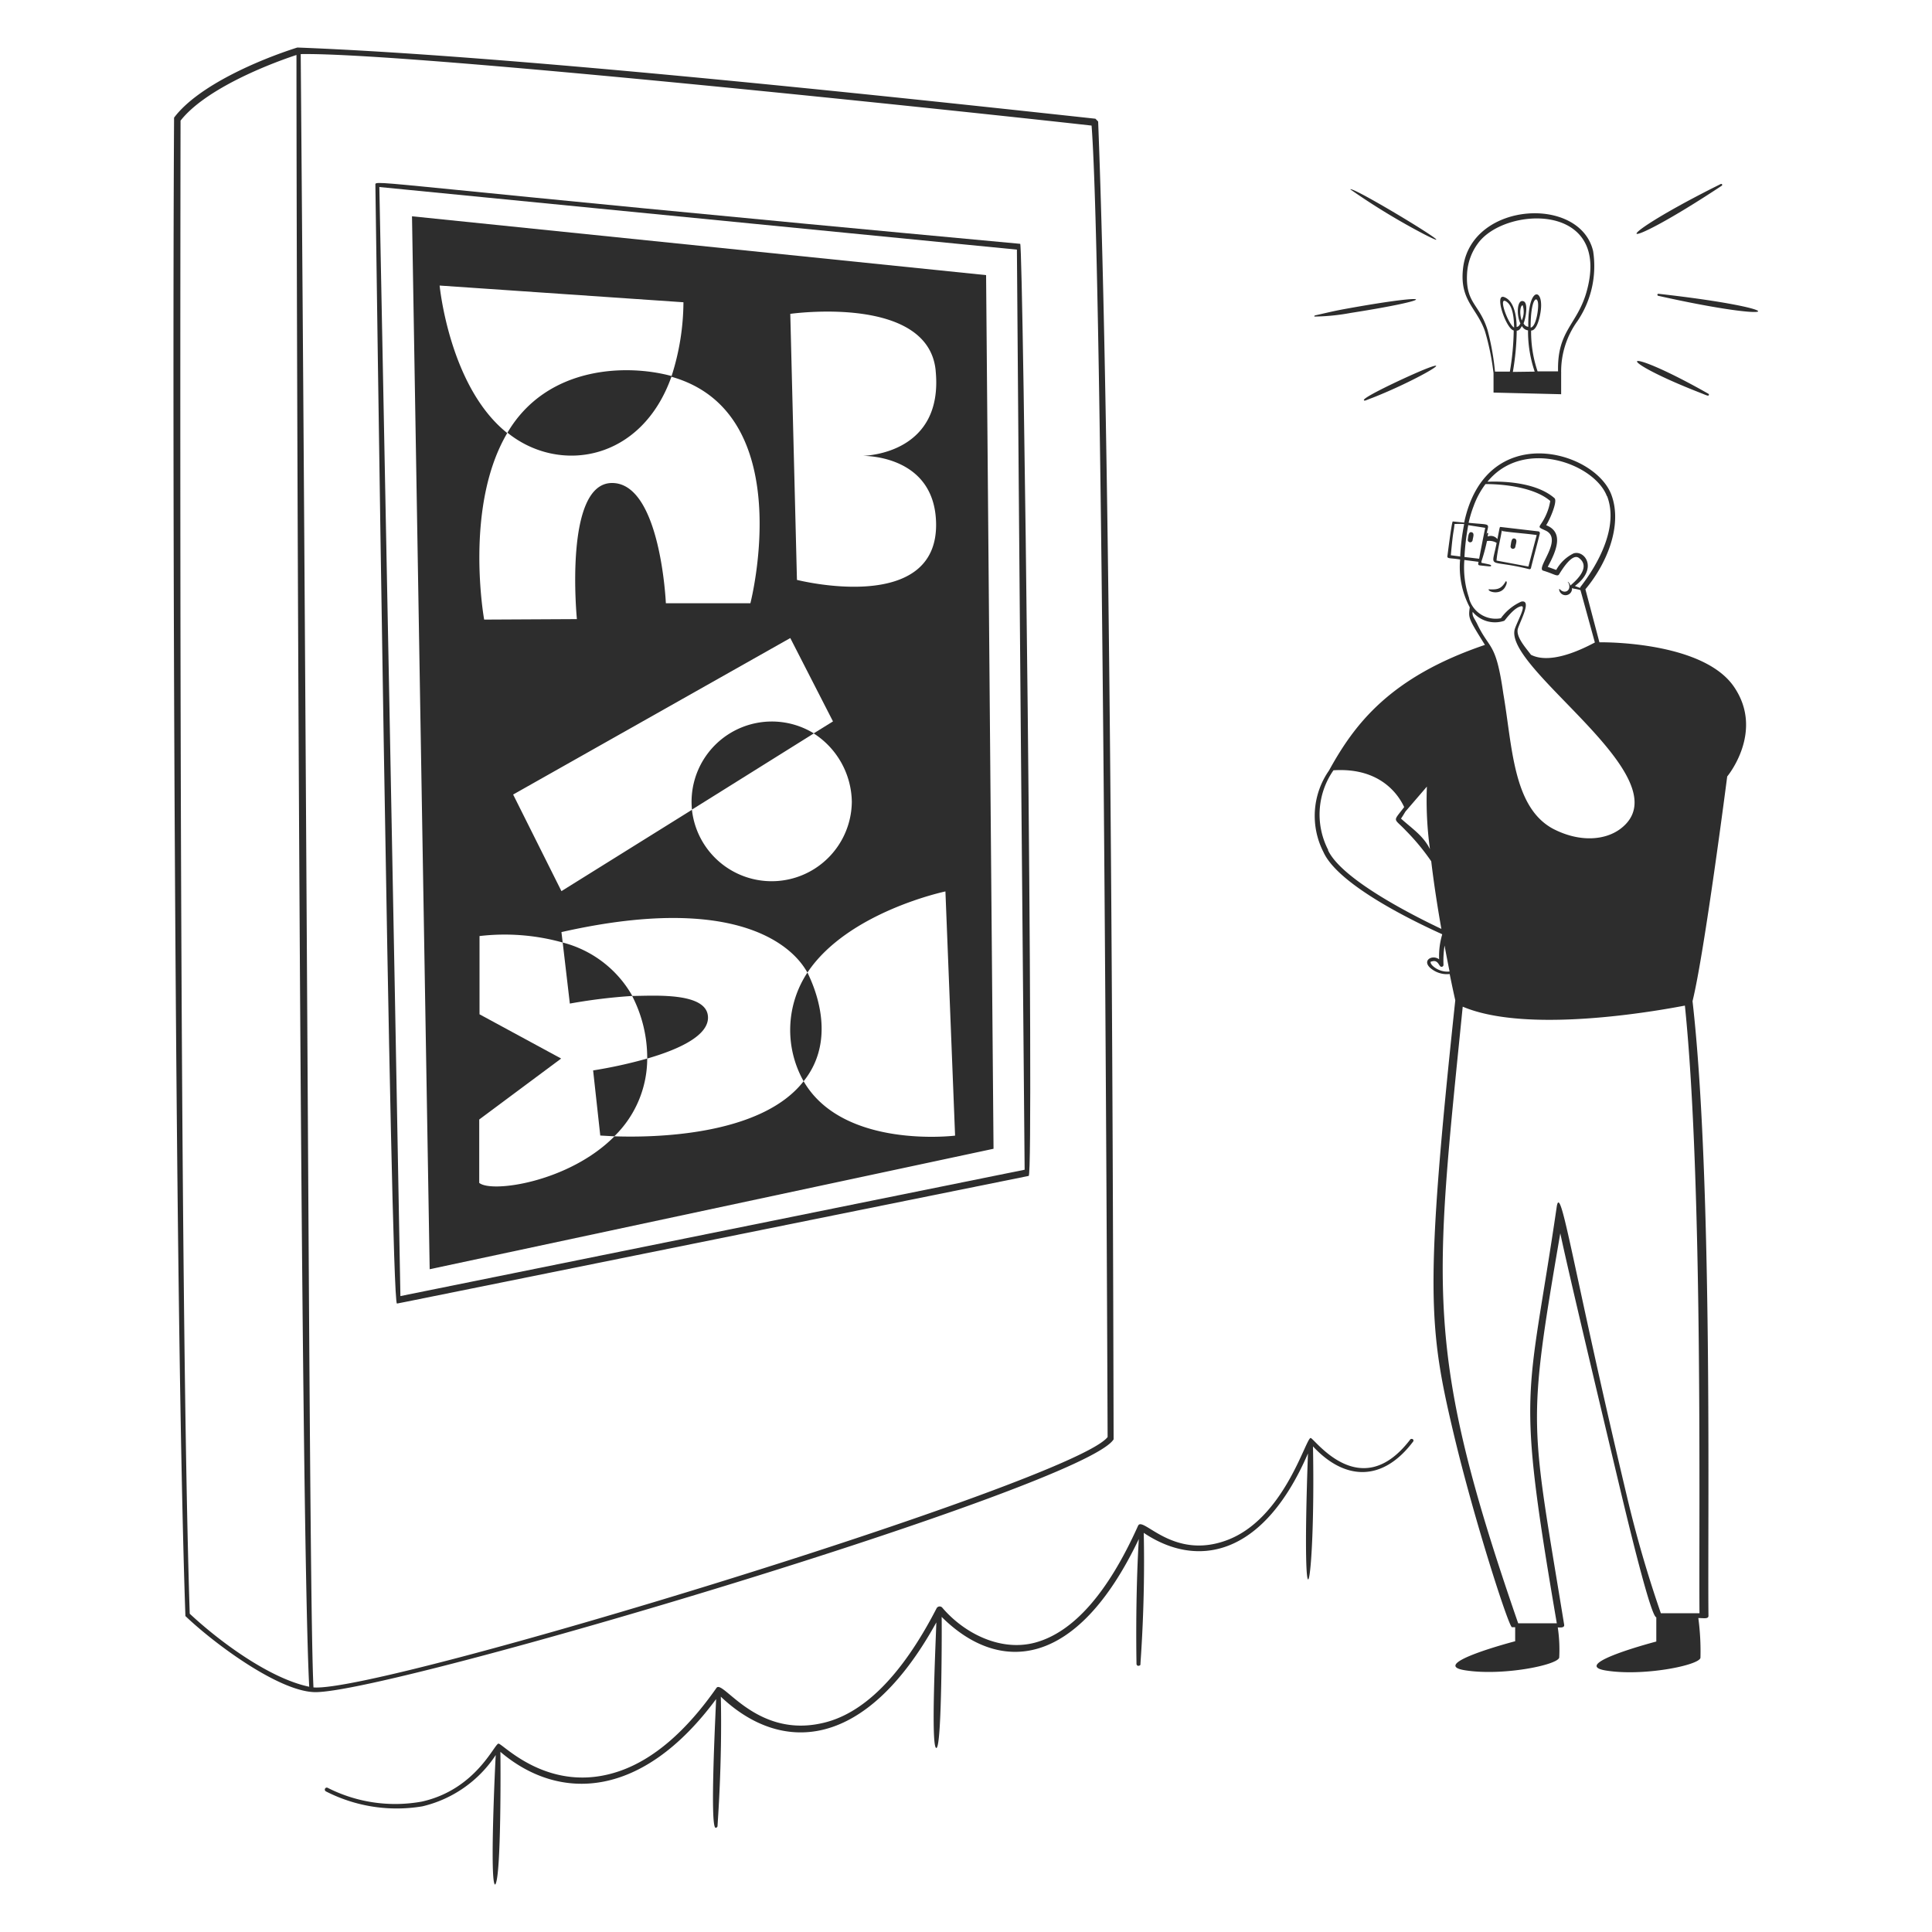 <svg xmlns="http://www.w3.org/2000/svg" viewBox="0 0 400 400" id="Get-Inspired-2--Streamline-Milano" height="400" width="400"><desc>Get Inspired 2 Streamline Illustration: https://streamlinehq.com</desc><g fill="#2d2d2d"><path d="M211.22 50.48c-135.04 -12.48 -133.54 -13.42 -133.5 -12.2 0 0.2 3.14 231.6 4.46 231.6 0.2 0 -2.8 0.58 130.8 -26.42 1.16 -0.22 -1.12 -192.92 -1.76 -192.98zM82.9 268.34c-1.4 -78.74 -3.3 -175.14 -4.36 -229.62l132 12.96c0.46 61.74 1.14 139.56 1.6 190.5z" stroke-width="2"></path><path d="M230.56 298v-0.28c-0.16 -67.02 -0.58 -205.12 -3.2 -272.56l-0.56 -0.58c-48 -5.22 -122.52 -13.12 -165.24 -14.74 -7.88 2.5 -20.56 7.9 -25.52 14.52 -0.4 64.38 0.1 245.74 2.34 310v0.22c6.16 5.88 19.58 15.76 26.96 15.76 16.42 -0.06 159.24 -42.62 165.22 -52.34zm-191.28 36.1c-2.14 -65.76 -2 -243.46 -1.9 -309.12 4.76 -6.1 16.68 -11.18 24 -13.6 0 51.54 0.8 302.7 2.64 337.84 -8.26 -1.72 -18.66 -9.44 -24.74 -15.12zm25.62 15.26c-0.9 -17.62 -1.1 -148.28 -2.64 -338.16 22.26 -0.42 141.48 12.3 163.74 14.8 2.36 30.66 3.2 240.84 3.32 271.52 -6.96 9.16 -150.52 53.04 -164.42 51.84zM292 298c-10.38 13.64 -20 -0.42 -20.66 -0.28 -1.06 0.18 -5.56 16.96 -17.54 21.24 -11.1 4 -17.22 -5.18 -18.18 -3.06 -6.28 14 -13.42 22 -21.22 24.16 -7.3 2 -14.88 -2 -19.3 -7.2a0.72 0.72 0 0 0 -1.2 0.14c-7.22 14 -15.26 22 -23.88 23.8 -13.58 2.96 -20.38 -9.16 -21.68 -7.34 -6.28 8.98 -13 14.76 -20 17.2 -14.6 5.08 -24.28 -5.72 -25.14 -5.66s-4.68 9.5 -15.86 12a30.88 30.88 0 0 1 -19.48 -2.84 0.4 0.4 0 0 0 -0.56 0.16 0.42 0.42 0 0 0 0.16 0.56 32.14 32.14 0 0 0 20 3.1 25.04 25.04 0 0 0 15.18 -10.62c-0.12 1.68 -1.3 26.8 -0.12 26.82 1.28 -1.32 1.12 -25.64 1.08 -27.48 12.2 10.38 29.34 9.8 44.66 -10.92 0 0.94 -1.38 26.58 -0.1 26.64a0.4 0.4 0 0 0 0.4 -0.4c0 -0.5 0.98 -12.62 0.68 -26.74 12.38 11.76 29.82 11.44 44.62 -15.38 -0.14 4.32 -1.18 26 0 26s1.14 -25.8 1.1 -27.14c11.7 11.66 27.8 11.2 40.82 -16.12 -0.76 12.66 -0.48 25.62 -0.48 25.84a0.42 0.42 0 0 0 0.4 0.42c0.2 -0.1 0.42 0 0.42 -0.4 0 -0.62 1 -12.22 0.68 -27.14 10.92 7.34 24.66 5.14 34 -16.44 -1.48 40.74 1.6 28.66 1.04 -1.46 6.72 7.22 14.54 7.28 20.78 -1.06a0.52 0.52 0 0 0 0 -0.3 0.42 0.42 0 0 0 -0.62 -0.1zm2.78 -249.54c10.62 5.46 -14.76 -10 -15.22 -9.26a139.28 139.28 0 0 0 15.22 9.26zm0.4 27.92c-3.42 1.36 -13.08 5.88 -12.8 6.46 0.12 0.26 0.44 0 1.78 -0.48 8.64 -3.4 17.34 -8.48 11.02 -5.98zM352 81.32c1.4 0.56 1.68 0.72 1.8 0.48a0.22 0.22 0 0 0 -0.1 -0.28l-1.42 -0.8c-17.1 -9.48 -18.4 -6.48 -0.28 0.6zm-72.42 -16.52c18.3 -2.86 18 -4.26 -0.18 -1 -3.06 0.54 -3.84 0.76 -7.12 1.5a0.2 0.2 0 0 0 -0.16 0.24 43.38 43.38 0 0 0 7.46 -0.74zm27.88 3.82a51.64 51.64 0 0 1 1.76 8.66v4l14 0.34v-4.32a0.56 0.56 0 0 0 0 -0.18 17.82 17.82 0 0 1 3.4 -10.68 20.3 20.3 0 0 0 3.22 -14.44c-2.68 -11.5 -24.88 -10.28 -26.88 3.14 -0.96 7.04 2.78 8.46 4.5 13.48zm5.76 8.38a53.62 53.62 0 0 0 0.8 -8.54c0.54 0 0.78 -0.48 1.08 -0.96a1.66 1.66 0 0 0 1.26 0.9 26 26 0 0 0 1.38 8.54zm1.84 -10.64c-0.58 -1.66 -0.22 -3.24 0.2 -3.14a4.3 4.3 0 0 1 -0.2 3.14zm-11.32 -9.72a11.62 11.62 0 0 1 2.26 -6.26c5.6 -7.72 28 -8.62 22.38 10.38 -2 6.58 -6 7.78 -5.8 16.12h-4.24a25.5 25.5 0 0 1 -1.34 -8.44c0.94 0 1.48 -1.66 1.7 -2.58 1.6 -6.26 -2.46 -7.44 -2.28 1.8a1.16 1.16 0 0 1 -0.98 -0.72c0.46 -1.08 1 -4.2 0 -4.56 -1.36 -0.54 -1.52 2.84 -0.66 4.58 -0.2 0.4 -0.34 0.64 -0.78 0.74 0 -2.16 -0.5 -5.46 -2.6 -6.2s0.44 6.62 2 6.92a54.38 54.38 0 0 1 -0.8 8.52h-3.08a53.04 53.04 0 0 0 -1.54 -8.62c-1.68 -5.44 -4.58 -5.48 -4.24 -11.68zm13.16 11.18c0 -6.16 1.38 -6.68 1.54 -5.02 0.12 1.34 -0.44 4.9 -1.54 5.02zm-3.42 0c-1.2 -0.6 -3.52 -6.82 -1.52 -5.32 1.34 0.96 1.48 3.6 1.52 5.26zm42.98 -29.36a0.2 0.2 0 1 0 -0.2 -0.36l-1.8 0.9c-22.34 11.34 -19.9 13.94 2 -0.54zm-41.2 24.44zm28.04 -2.08a0.22 0.22 0 0 0 0 0.42c26.7 5.98 28.5 2.76 0 -0.42z" stroke-width="2"></path><path d="m143.26 167.62 25.24 -15.78a16.62 16.62 0 0 0 -25.24 15.78zM134 219.16a97.52 97.52 0 0 1 -11.2 2.46l1.48 13.48 2.9 0.16a22.5 22.5 0 0 0 6.82 -16.1zm33.18 -17.82a21.62 21.62 0 0 0 -0.8 22.52c7.78 -9.7 1 -21.86 0.8 -22.52zm11.42 -107.02z" stroke-width="2"></path><path d="m85.3 44.78 3.66 218 116.74 -24.94 -1.54 -180.88zm108.42 32c1.64 16.94 -14 17.56 -15.12 17.6 1.08 0 14.76 0.14 15.2 13.68 0.64 19.5 -28.8 12 -28.8 12l-1.38 -55.08s28.56 -4.06 30.1 11.74zM172.46 149.36l-4 2.48A17.12 17.12 0 0 1 176.36 166a16.6 16.6 0 0 1 -33.1 1.66l-27.02 16.84 -10 -20 57.38 -32.4zM141.5 62.58A50.72 50.72 0 0 1 139 78c26.52 7.48 16.36 46.9 16.36 46.9h-17.5S136.78 100 126.72 100s-7.28 28.18 -7.28 28.18l-19.2 0.1S96 104.92 105.02 89.66c-12 -9.54 -14 -30.54 -14 -30.54zm24.88 161.28c-8.86 11.38 -31.2 11.68 -39.16 11.4 -9.4 9.5 -25.48 11.78 -28 9.64v-13.12l16.96 -12.62 -16.9 -9.16v-16.2a44.64 44.64 0 0 1 17.22 1.34l-0.26 -2.16c43.44 -9.82 50.6 8.26 50.94 8.36 8.38 -12.56 28.56 -16.78 28.56 -16.78l2 50.56s-23.18 2.88 -31.36 -11.26z" stroke-width="2"></path><path d="M130.92 206.2a23.2 23.2 0 0 0 -14.42 -11.06l1.48 12.64a114 114 0 0 1 12.94 -1.58zM105.06 89.58c10.64 8.6 27.78 6 34 -11.72 -9.22 -2.52 -25.8 -2.18 -34 11.72z" stroke-width="2"></path><path d="M134 219.16c6.38 -1.84 13.02 -4.78 12.56 -8.86 -0.54 -4.98 -11.56 -4.1 -15.68 -4.1a28 28 0 0 1 3.12 12.96zm177.56 -97.52c0.74 -1.22 0.22 -1.46 0.14 -1.2 -0.9 1.54 -1.74 1.64 -3.3 1.58a0.16 0.16 0 0 0 -0.18 0c-0.22 0.46 2.28 1.28 3.34 -0.38z" stroke-width="2"></path><path d="M331.62 132.98h-0.48L328.24 122c4.36 -5.18 7.76 -13.16 5.38 -19.56 -3.48 -9.3 -26 -15.46 -30.48 5.76l-2.36 -0.24c-0.22 0 -1.14 7.44 -1.12 7.24 0 0.52 0.7 0.3 2.64 0.64a17.84 17.84 0 0 0 2 9.9C304 128 304 128 307.44 133.52c-19.78 6.7 -27.06 16.52 -32.28 26a16.42 16.42 0 0 0 -1.16 16.88c2.98 6.64 17.9 14 24.58 17.02v0.1a15.6 15.6 0 0 0 -0.62 5.1c-1.58 -1.18 -4.12 0.54 -1.02 2.36a5.2 5.2 0 0 0 3.2 0.68c0.52 2.56 0.94 4.48 1.16 5.44 -6.36 59.68 -5.52 67.8 -0.38 89.54 4.26 18 11.46 40.26 12.12 40.26h0.66v2.9s-18.18 4.74 -10.46 6 19.26 -1.06 19.58 -2.62a31.22 31.22 0 0 0 -0.3 -6.24c0.38 0 1.46 0.16 1.32 -0.58 -6.92 -42.44 -7.76 -40.5 -0.8 -81.02 1.78 8.38 7.76 33.48 12.72 54.32 2.44 10.18 6.18 25.16 7.16 25.18v5.02s-18.16 4.74 -10.46 6 19.28 -1.06 19.6 -2.62a51.46 51.46 0 0 0 -0.44 -8.24c1.1 0 2.1 0.24 2.1 -0.46 -0.22 -18.1 0.96 -90 -3.3 -127.26 2.48 -10 7.18 -46.52 7.18 -46.52s7.78 -9.3 1.38 -18.6c-6.12 -8.9 -24.98 -9.18 -27.36 -9.18zM291 168l4.42 -5.14a74.3 74.3 0 0 0 0.64 12.96c-1.36 -2.78 -3.7 -4.26 -6 -6.34 0.36 -0.5 0.66 -1.04 0.94 -1.48zm-16 8a16 16 0 0 1 1.08 -16.52c9.86 -0.64 13.56 5.28 14.64 7.62 -2.44 3.2 -2.22 2.14 0.34 4.86a46 46 0 0 1 5.26 6.36c0.56 4.72 1.32 9.58 2.1 14 -6.2 -2.94 -20.7 -10.32 -23.48 -16.32zm21.4 23.08c1.14 -0.46 1.5 0.7 1.7 0.86a0.4 0.4 0 0 0 0.76 -0.18 20.94 20.94 0 0 1 0.22 -4c0.36 2 0.72 3.78 1.04 5.38 -2.5 0.28 -4.5 -1.82 -3.78 -2.1zm36.34 -96.34c3.2 8.4 -5.5 18.66 -5.58 18.86v0.14l-1.1 -0.42c4.9 -3.62 2 -7.52 -0.28 -6.74A8.24 8.24 0 0 0 322.2 118l-1.76 -0.64c1.88 -3.44 3.34 -7.18 -0.32 -8.62 0.88 -1.4 2.38 -5 1.72 -5.6 -3.38 -2.96 -9.42 -3.58 -13.88 -3.4 7.48 -9.18 22.16 -3.74 24.72 2.96zm-28.68 6 3.44 0.54c-0.3 1.38 -1.02 5.14 -1.26 6.4l-3.04 -0.36a48.58 48.58 0 0 1 0.8 -6.66zm-1.68 6.48 -2 -0.26c0.5 -5.54 0.6 -4.66 0.76 -6.46a14.56 14.56 0 0 1 2 0 46 46 0 0 0 -0.82 6.64zm1.82 8.72a19.74 19.74 0 0 1 -1.02 -8l2.94 0.38c-0.2 0.8 0 0.7 0.82 0.8 1.42 0.14 1.76 0.24 1.78 0s-0.62 -0.3 -2 -0.6a2.26 2.26 0 0 1 0 -0.3 38.32 38.32 0 0 0 1.14 -4.2 2.96 2.96 0 0 1 2 0.38c-1.1 5.7 -2 3.24 6.74 5.44a0.32 0.32 0 0 0 0.38 -0.24c0 -0.2 2 -7.64 1.82 -7.18a0.34 0.34 0 0 0 -0.26 -0.4l-7.88 -0.92c-0.2 0 -0.16 0.14 -0.64 2.52a1.72 1.72 0 0 0 -2 -0.54c0 -0.44 0.2 -0.68 0 -0.74s-0.18 0.16 -0.28 0.4c0.5 -2.62 1.16 -2 -3.68 -2.5a24.42 24.42 0 0 1 1.04 -3.46 17.26 17.26 0 0 1 2.46 -4.56c4.12 0 10.26 0.78 13.4 3.5a10.9 10.9 0 0 1 -0.7 2.5c-1.32 3.22 -2.44 2.64 -0.32 3.6 3.88 1.74 -2 7.78 -0.46 8.32 2.28 0.68 2.96 1.34 3.32 0.76 0.8 -1.3 2.78 -4.4 4.1 -3.38 2.92 2.16 -1.66 5.52 -1.76 5.72a1.68 1.68 0 0 0 -0.48 -0.78s-0.18 0 0 0.1a1.58 1.58 0 0 1 0.26 0.88c0 1.08 -1.2 1.46 -2 0.52 0 0 -0.18 0 -0.12 0.1a1.34 1.34 0 0 0 2.66 -0.34c0.16 0.2 0.78 0.14 1.76 0.46l2.98 10.84c-7.5 4 -11.36 3.52 -13.24 2.54 -0.98 -1.36 -3.24 -3.76 -2.68 -5.46s2.92 -6 0.68 -5.54a10.46 10.46 0 0 0 -4.22 3.44 5.72 5.72 0 0 1 -6.6 -4.14zm6.8 -14c2.2 0.36 5.08 0.52 7.16 0.84 -0.48 1.8 -1.24 4.68 -1.72 6.52l-6.6 -1.24c0.16 -2.06 0.86 -4.56 1.1 -6.3zm-5.28 19.04c-0.4 -0.9 -0.98 -1.42 -0.82 -2.3a6 6 0 0 0 6.56 1.84c0.2 -0.18 2 -2.76 3.48 -3 1.08 -0.2 -0.68 2.9 -1.28 4.6 -2.82 8.18 35.36 31.18 21.86 41.46 -3.2 2.42 -8.5 2.86 -14 0 -8.32 -4.5 -8.4 -17.12 -10.28 -28 -1.58 -11.08 -2.86 -8.84 -5.58 -14.78zM351.86 334h-8a249.14 249.14 0 0 1 -7.08 -24.44c-11.06 -46.44 -13.6 -64.76 -14.46 -59.82 -6 41.1 -8.56 36.3 0 86.34h-8c-19.62 -56.7 -17.34 -69.18 -11.48 -127.66 14.16 6 43.12 0.3 46 -0.22 3.78 36.76 2.86 106.58 3.02 125.8z" stroke-width="2"></path><path d="M313.74 113.18c0.12 -0.68 0.48 -1.5 -0.16 -1.68s-0.7 0.74 -0.82 1.5a0.5 0.5 0 1 0 0.98 0.18zm-9.04 -2.98c-0.64 -0.18 -0.7 0.74 -0.8 1.48a0.5 0.5 0 1 0 0.98 0.2c0.1 -0.68 0.46 -1.5 -0.18 -1.68z" stroke-width="2"></path></g></svg>